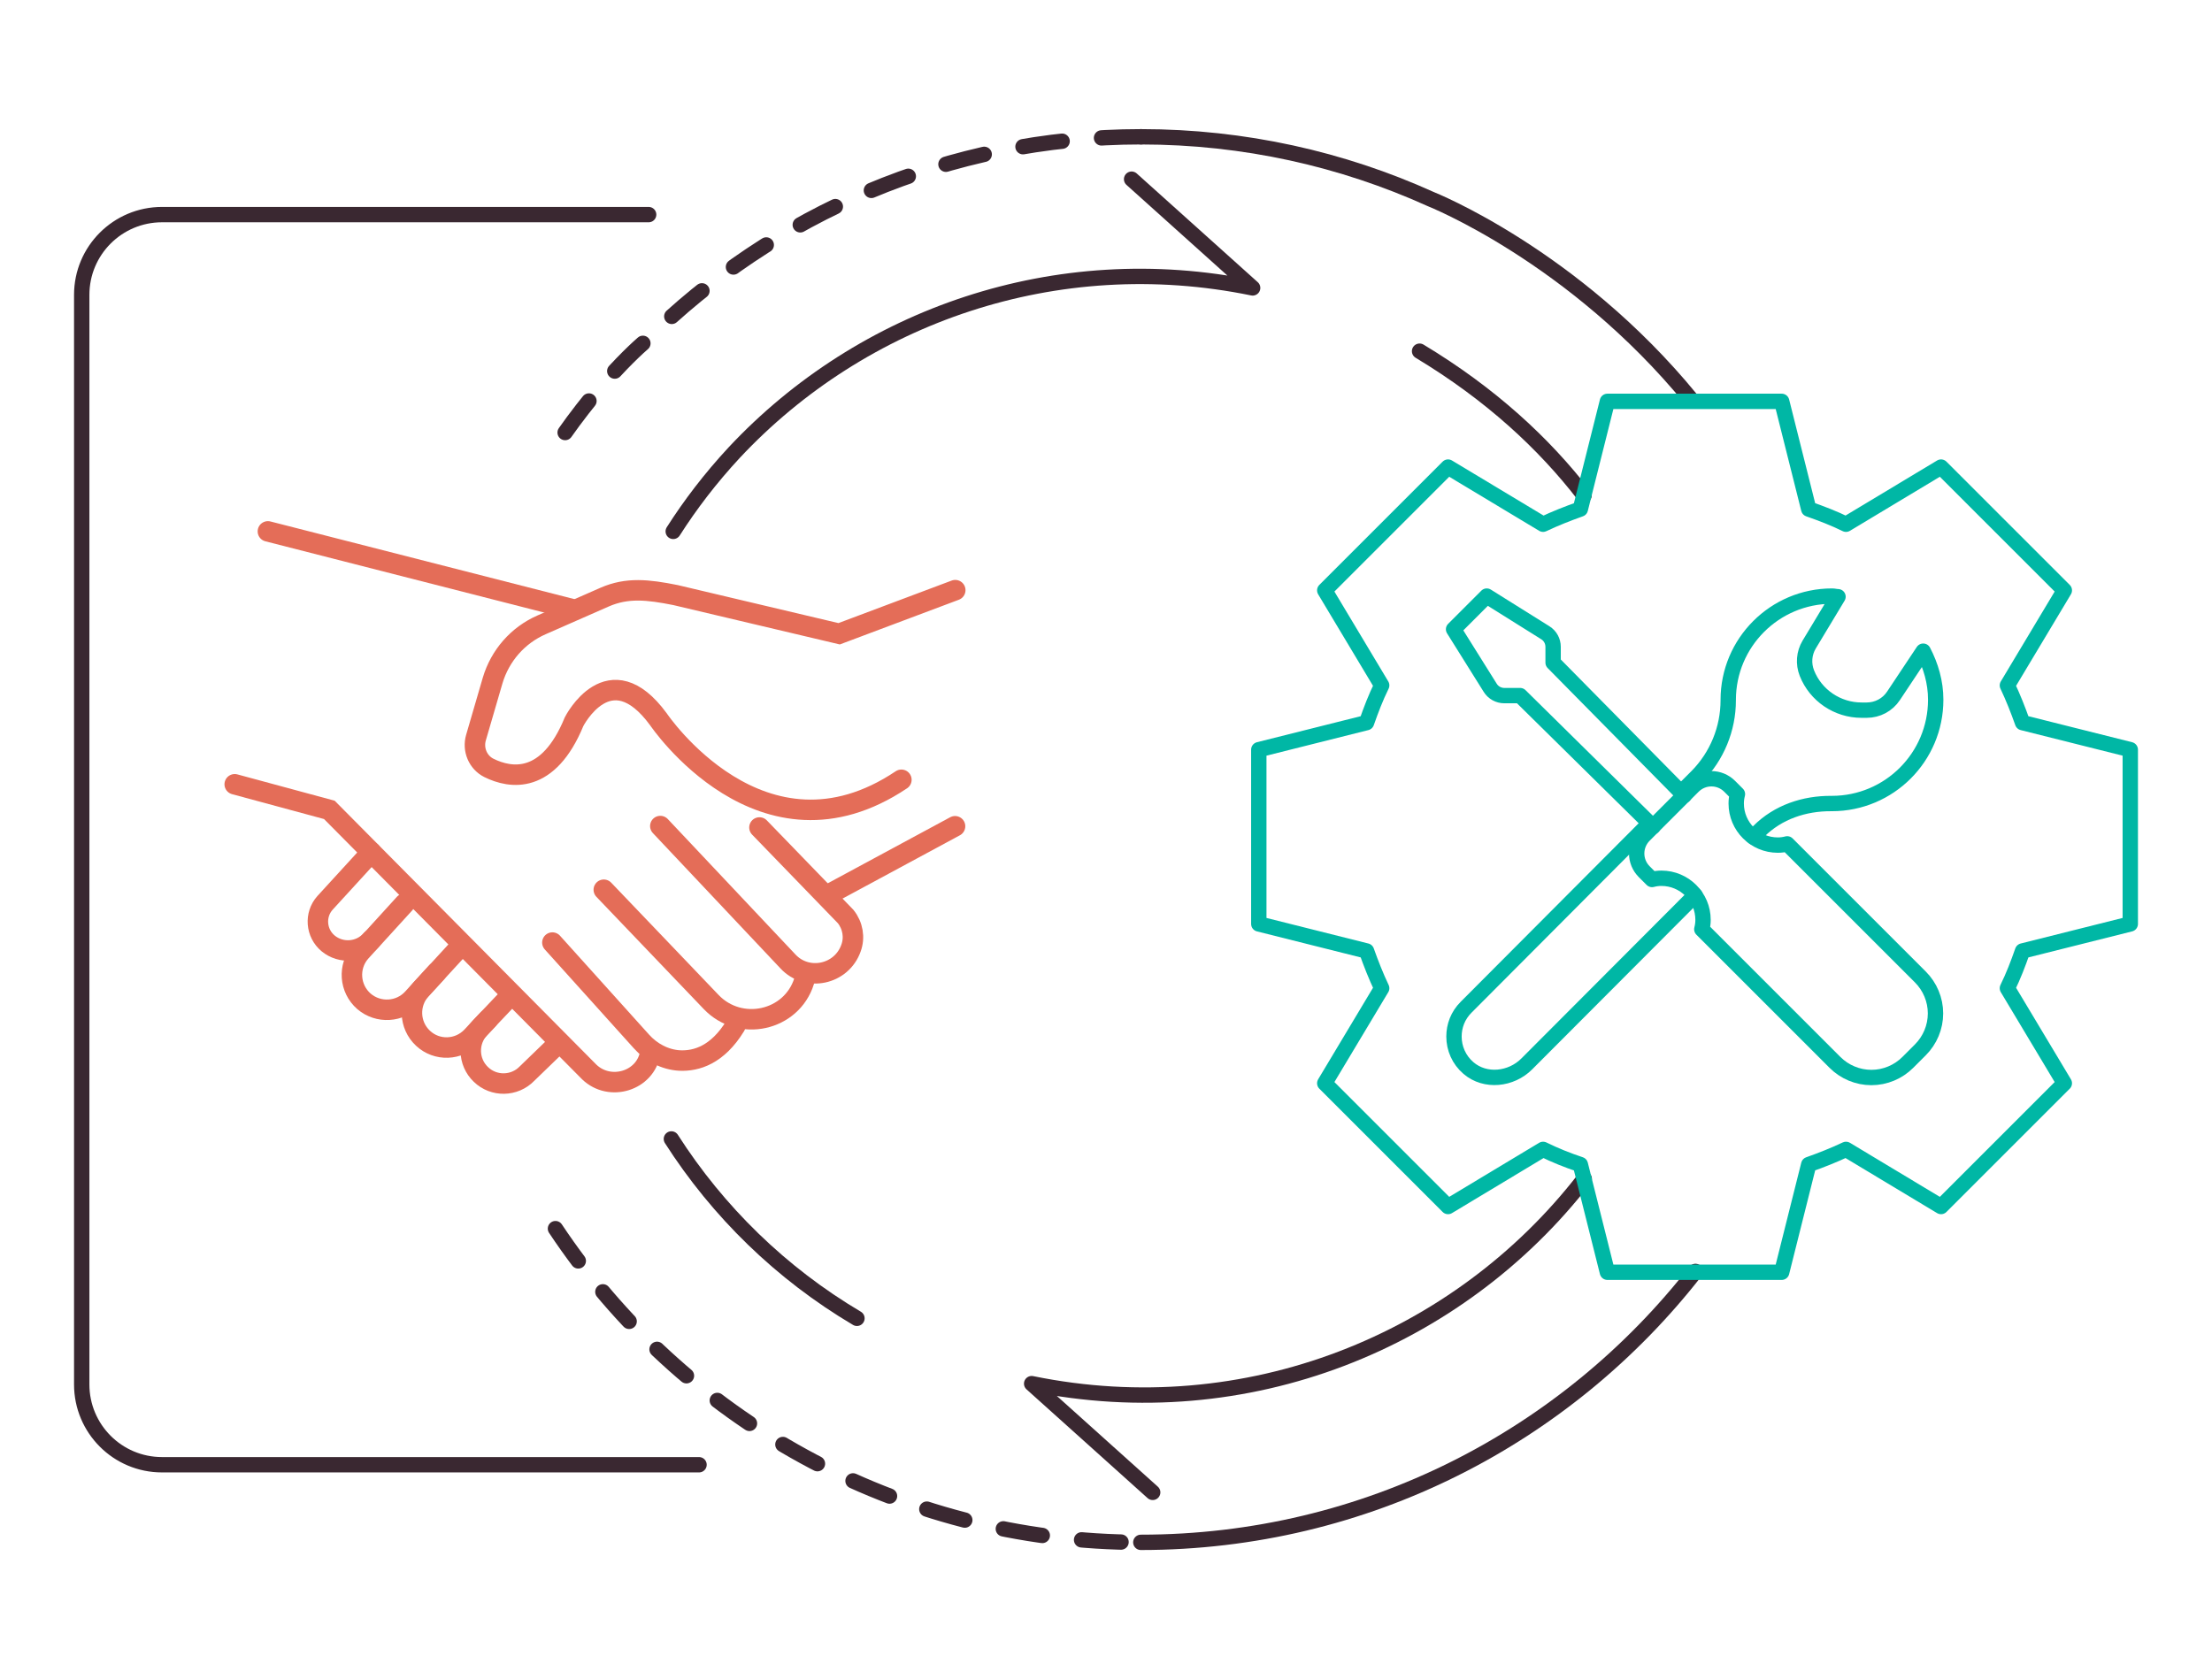 <?xml version="1.0" encoding="UTF-8"?>
<svg xmlns="http://www.w3.org/2000/svg" id="uuid-f7f8411a-c3ca-4ae7-9af5-dd1bb79a72fd" viewBox="0 0 108 82">
  <path d="M27.12,60c6.15,9.24,16.66,15.32,28.59,15.32" fill="none" stroke="#3a2831" stroke-dasharray="1.93" stroke-linecap="round" stroke-linejoin="round" stroke-width=".75"></path>
  <path d="M55.71,6.68c-9.41,0-17.94,3.79-24.14,9.93,0,0-2.46,2-4.97,6" fill="none" stroke="#3a2831" stroke-dasharray="1.93" stroke-linecap="round" stroke-linejoin="round" stroke-width=".75"></path>
  <path d="M32.87,25.95c.83-1.3,1.81-2.59,2.98-3.85,6.24-6.67,15.71-10.01,25.31-8.04l-5.91-5.31" fill="none" stroke="#3a2831" stroke-linecap="round" stroke-linejoin="round" stroke-width=".75"></path>
  <path d="M41.84,64.38c-3.7-2.19-6.79-5.21-9.06-8.76" fill="none" stroke="#3a2831" stroke-linecap="round" stroke-linejoin="round" stroke-width=".75"></path>
  <path d="M77.34,24.19c-1.95-2.53-4.56-4.95-8.03-7.04" fill="none" stroke="#3a2831" stroke-linecap="round" stroke-linejoin="round" stroke-width=".75"></path>
  <path d="M56.28,72.88l-5.91-5.31c10.5,2.15,20.83-2.06,26.98-10" fill="none" stroke="#3a2831" stroke-linecap="round" stroke-linejoin="round" stroke-width=".75"></path>
  <path d="M82.78,62.09c-6.28,8.05-16.07,13.23-27.08,13.23" fill="none" stroke="#3a2831" stroke-linecap="round" stroke-linejoin="round" stroke-width=".75"></path>
  <path d="M55.71,6.68c5.04,0,9.83,1.09,14.14,3.04,0,0,6.97,2.76,12.71,9.77" fill="none" stroke="#3a2831" stroke-linecap="round" stroke-linejoin="round" stroke-width=".75"></path>
  <path d="M104.01,45.12v-8.51l-5.26-1.32c-.22-.62-.46-1.23-.74-1.82l2.78-4.64-6.02-6.02-4.64,2.79c-.59-.29-1.19-.52-1.82-.74l-1.32-5.26h-8.51l-1.32,5.26c-.62.22-1.23.46-1.82.74l-4.64-2.79-6.02,6.02,2.78,4.64c-.29.59-.52,1.19-.74,1.82l-5.26,1.32v8.51l5.26,1.32c.22.62.46,1.23.74,1.82l-2.78,4.64,6.02,6.02,4.64-2.79c.59.29,1.19.53,1.82.74l1.32,5.26h8.51l1.32-5.26c.62-.22,1.23-.46,1.82-.74l4.64,2.79,6.02-6.02-2.78-4.64c.29-.59.52-1.19.74-1.82l5.26-1.32Z" fill="none" stroke="#00b7a5" stroke-linecap="round" stroke-linejoin="round" stroke-width=".75"></path>
  <path d="M85.6,40.87l.27-.27c.94-.94,2.22-1.37,3.55-1.36,0,0,.01,0,.02,0,2.8,0,5.07-2.27,5.07-5.07,0-.86-.24-1.66-.61-2.37l-1.45,2.18c-.29.44-.78.7-1.31.7h-.25c-1.18,0-2.24-.72-2.67-1.81-.18-.46-.14-.97.11-1.39l1.41-2.34c-.1,0-.19-.03-.29-.03-2.8,0-5.07,2.27-5.07,5.07v.02c0,1.39-.55,2.73-1.53,3.72l-.75.75" fill="none" stroke="#00b7a5" stroke-linecap="round" stroke-linejoin="round" stroke-width=".75"></path>
  <path d="M80.54,40.2l-8.96,8.99c-.4.4-.59.91-.59,1.43,0,.57.24,1.14.71,1.54.82.7,2.08.56,2.84-.2l8.22-8.24" fill="none" stroke="#00b7a5" stroke-linecap="round" stroke-linejoin="round" stroke-width=".75"></path>
  <path d="M80.71,40.37l-6.49-6.4h-.77c-.28,0-.54-.14-.69-.38l-1.79-2.86,1.62-1.62,2.86,1.79c.24.15.38.41.38.69v.77l6.4,6.49" fill="none" stroke="#00b7a5" stroke-linecap="round" stroke-linejoin="round" stroke-width=".75"></path>
  <path d="M93.76,47.71l-6.5-6.5c-.15.04-.3.06-.46.06-1.12,0-2.03-.91-2.03-2.03,0-.16.02-.31.06-.46l-.38-.38c-.24-.24-.56-.37-.89-.37s-.65.13-.89.37l-2.39,2.39c-.24.24-.37.56-.37.89s.13.65.37.89l.38.38c.15-.04.3-.06.46-.06,1.12,0,2.03.91,2.03,2.03,0,.16-.02.31-.06.46l6.5,6.5c.47.47,1.11.74,1.78.74s1.31-.27,1.78-.74l.61-.61c.47-.47.74-1.11.74-1.78s-.27-1.31-.74-1.78Z" fill="none" stroke="#00b7a5" stroke-linecap="round" stroke-linejoin="round" stroke-width=".75"></path>
  <path d="M31.67,10.48H7.91c-2.16,0-3.92,1.75-3.92,3.92v53.21c0,2.16,1.75,3.92,3.92,3.92h26.22" fill="none" stroke="#3a2831" stroke-linecap="round" stroke-miterlimit="10" stroke-width=".75"></path>
  <path d="M44.01,38.08c-6.8,4.56-11.86-2.95-11.86-2.95-2.4-3.28-4.12.11-4.12.11-1.26,3.07-3.09,2.79-4.16,2.26-.54-.27-.8-.9-.63-1.48l.81-2.78c.36-1.22,1.23-2.22,2.4-2.73l3.07-1.35c1.1-.48,2.11-.37,3.46-.1l7.99,1.89,5.67-2.13" fill="none" stroke="#e46d58" stroke-linecap="round" stroke-miterlimit="10"></path>
  <line x1="46.63" y1="40.35" x2="40.44" y2="43.69" fill="none" stroke="#e46d58" stroke-linecap="round" stroke-miterlimit="10"></line>
  <path d="M37.08,40.41l4.21,4.35c.35.44.45,1.02.26,1.54h0c-.46,1.3-2.14,1.66-3.08.65l-6.23-6.61" fill="none" stroke="#e46d58" stroke-linecap="round" stroke-miterlimit="10"></path>
  <path d="M29.48,43.45l5.24,5.48c1.41,1.48,3.92.94,4.54-1.01,0-.03.02-.06.03-.09" fill="none" stroke="#e46d58" stroke-linecap="round" stroke-miterlimit="10"></path>
  <path d="M26.97,46.03l4.34,4.82c.48.54,1.15.9,1.87.94.82.04,1.85-.27,2.72-1.69" fill="none" stroke="#e46d58" stroke-linecap="round" stroke-miterlimit="10"></path>
  <path d="M31.75,51.34s0,.04,0,.06c-.22,1.39-1.97,1.92-2.98.95l-12.69-12.8-4.62-1.25" fill="none" stroke="#e46d58" stroke-linecap="round" stroke-miterlimit="10"></path>
  <path d="M18.13,41.62l-2.26,2.47c-.52.58-.45,1.48.15,1.98h0c.63.52,1.57.45,2.11-.17" fill="none" stroke="#e46d58" stroke-linecap="round" stroke-miterlimit="10"></path>
  <path d="M21.32,47.48l-1.17,1.28c-.62.68-1.68.74-2.38.14h0c-.71-.62-.79-1.7-.17-2.41l2.15-2.36" fill="none" stroke="#e46d58" stroke-linecap="round" stroke-miterlimit="10"></path>
  <path d="M22.36,46.35l-1.8,1.96c-.63.69-.59,1.75.09,2.39h0c.68.64,1.75.6,2.39-.08l.79-.84" fill="none" stroke="#e46d58" stroke-linecap="round" stroke-miterlimit="10"></path>
  <path d="M27.28,50.93l-1.55,1.5c-.61.63-1.62.65-2.25.04h0c-.64-.61-.66-1.62-.06-2.26l1.48-1.56" fill="none" stroke="#e46d58" stroke-linecap="round" stroke-miterlimit="10"></path>
  <line x1="27.91" y1="29.74" x2="13.08" y2="25.95" fill="none" stroke="#e46d58" stroke-linecap="round" stroke-miterlimit="10"></line>
</svg>
